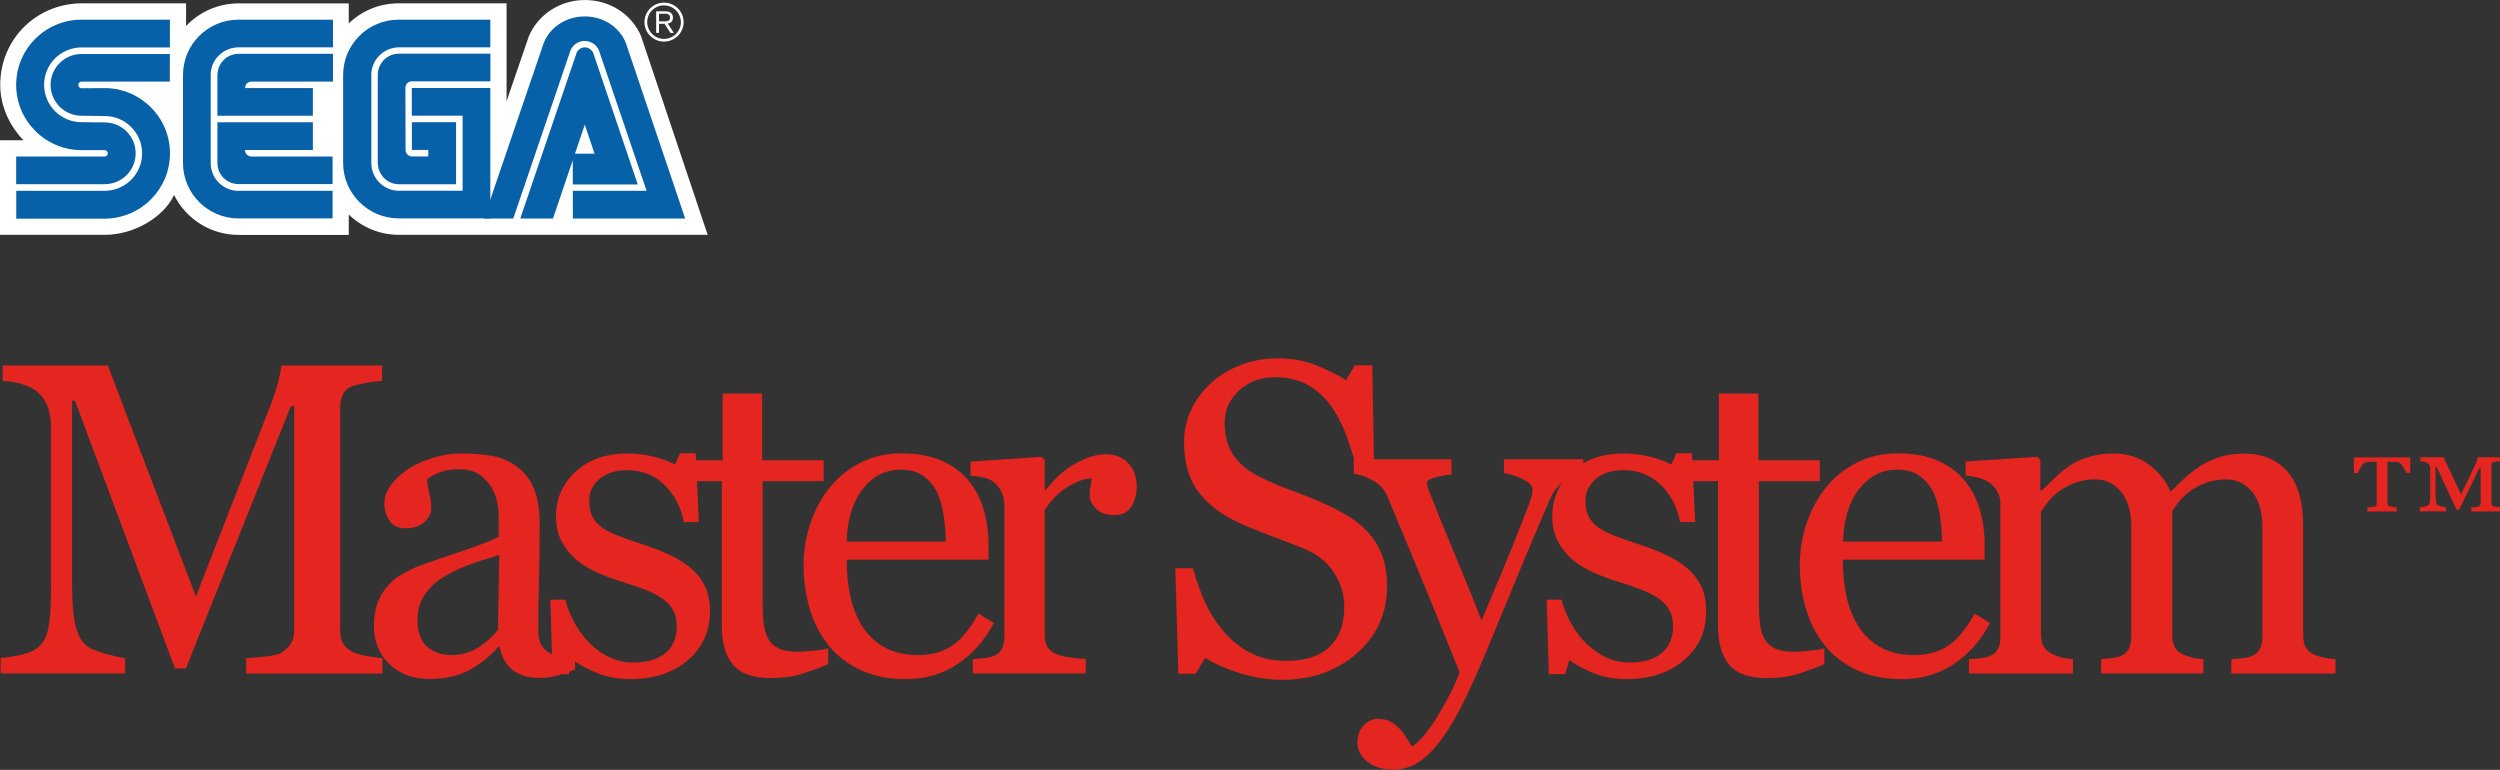 <?xml version="1.0" encoding="UTF-8"?><svg id="b" xmlns="http://www.w3.org/2000/svg" width="114.56mm" height="35.28mm" viewBox="0 0 324.73 100"><rect x="0" y="0" width="324.73" height="100" fill="#333333" stroke="none"/><g id="c"><path d="M49.66,87.48h-17.68v-2c.64-.02,1.46-.09,2.47-.2,1.01-.11,1.7-.27,2.07-.48.58-.36,1.01-.77,1.28-1.23s.41-1.04.41-1.73v-29.1h-.42l-13.65,34.09h-1.41l-13-34.8h-.37v23.89c0,2.31.15,4.07.44,5.27.29,1.2.74,2.07,1.34,2.59.41.39,1.27.77,2.57,1.13,1.3.36,2.14.55,2.54.56v2H.08v-2c.9-.08,1.79-.22,2.67-.42.93-.21,1.65-.52,2.16-.93.66-.53,1.11-1.33,1.35-2.42s.37-2.91.37-5.47v-20.47c0-1.18-.14-2.15-.42-2.91-.28-.75-.69-1.36-1.21-1.83-.58-.51-1.3-.88-2.14-1.13-.82-.24-1.66-.38-2.51-.42v-2h13.65l11.45,30.01,9.79-25.1c.36-.94.67-1.91.92-2.89.25-1.01.39-1.68.41-2.02h13.06v2c-.53.02-1.2.1-2.02.25s-1.41.29-1.79.42c-.64.23-1.07.6-1.3,1.13-.23.54-.34,1.13-.34,1.72v28.85c0,.66.11,1.21.34,1.66.22.45.66.85,1.3,1.18.34.19.94.36,1.8.52.87.16,1.55.25,2.06.27v2h0Z" fill="#e52520"/><path d="M74.69,86.97c-.77.28-1.54.54-2.33.78-.67.2-1.42.3-2.27.3-1.47,0-2.64-.34-3.51-1.03-.88-.69-1.43-1.69-1.68-3h-.17c-1.22,1.35-2.53,2.39-3.93,3.1-1.4.71-3.09,1.07-5.06,1.07-2.09,0-3.8-.64-5.15-1.92-1.34-1.28-2.02-2.95-2.02-5.02,0-1.07.15-2.03.45-2.88.3-.84.76-1.62,1.35-2.28.47-.56,1.09-1.07,1.86-1.51.77-.44,1.49-.79,2.17-1.06.85-.32,2.56-.91,5.15-1.78,2.58-.86,4.33-1.54,5.23-2.03v-2.79c0-.24-.05-.71-.15-1.41-.1-.69-.33-1.36-.66-1.97-.38-.7-.91-1.3-1.59-1.82-.69-.52-1.66-.78-2.92-.78-.86,0-1.67.15-2.41.44-.74.29-1.26.6-1.57.92,0,.38.09.93.27,1.66.18.73.27,1.41.27,2.03,0,.66-.3,1.26-.89,1.81-.59.55-1.41.82-2.47.82-.94,0-1.63-.33-2.07-1-.44-.67-.66-1.41-.66-2.24s.31-1.69.92-2.48,1.4-1.49,2.38-2.11c.85-.53,1.87-.97,3.07-1.34,1.2-.37,2.38-.55,3.53-.55,1.58,0,2.96.11,4.13.32,1.16.21,2.26.69,3.2,1.4.96.7,1.69,1.64,2.19,2.83.5,1.19.75,2.73.75,4.61,0,2.69-.03,5.07-.09,7.15-.06,2.27-.09,4.54-.08,6.81,0,.73.13,1.32.38,1.75.25.43.64.8,1.17,1.1.28.17.73.26,1.34.28.61.02,1.24.03,1.88.03v1.8h0ZM64.85,72.08c-1.6.47-3,.93-4.2,1.38-1.18.44-2.3,1.01-3.36,1.69-.94.64-1.68,1.4-2.23,2.27-.55.87-.82,1.91-.82,3.12,0,1.56.41,2.71,1.23,3.44.82.73,1.86,1.1,3.12,1.1,1.33,0,2.51-.32,3.52-.97,1.02-.65,1.87-1.41,2.57-2.3,0,0,.17-9.73.17-9.73Z" fill="#e52520"/><path d="M89.82,73.86c.77.68,1.36,1.46,1.78,2.34.41.88.62,1.96.62,3.24,0,2.58-.96,4.68-2.89,6.32s-4.42,2.45-7.49,2.45c-1.62,0-3.11-.29-4.47-.87-1.36-.58-2.34-1.12-2.92-1.61l-.56,1.83h-2.12l-.28-9.67h1.95c.15.73.47,1.59.96,2.57.47.96,1.07,1.85,1.78,2.65.73.83,1.61,1.52,2.64,2.09,1.02.56,2.18.85,3.45.85,1.8,0,3.2-.41,4.17-1.23.98-.82,1.47-1.99,1.47-3.51,0-.79-.15-1.47-.47-2.04-.31-.57-.77-1.08-1.37-1.51-.62-.43-1.38-.82-2.28-1.17-.99-.38-2-.72-3.02-1.03-.88-.26-1.87-.63-2.95-1.09s-2.01-1-2.78-1.62c-.83-.66-1.52-1.49-2.03-2.42-.53-.96-.79-2.09-.79-3.38,0-2.27.85-4.2,2.54-5.78,1.69-1.58,3.96-2.37,6.8-2.37,1.09,0,2.2.14,3.34.42,1.14.28,2.06.62,2.78,1.02l.65-1.47h2.03l.42,8.94h-1.95c-.39-1.99-1.25-3.61-2.55-4.86-1.31-1.25-2.9-1.88-4.78-1.88-1.54,0-2.75.38-3.64,1.16-.88.77-1.33,1.7-1.33,2.79,0,.85.15,1.55.44,2.11.29.56.73,1.04,1.31,1.44.56.38,1.27.73,2.13,1.06.86.33,1.91.7,3.17,1.11,1.2.38,2.37.84,3.51,1.38,1.1.53,2.01,1.11,2.72,1.75h0Z" fill="#e52520"/><path d="M107.57,86.27c-1.14.48-2.29.9-3.47,1.28-1.09.35-2.43.52-4,.52-2.33,0-3.97-.59-4.92-1.76-.95-1.17-1.42-2.83-1.42-4.98v-18.84h-5.02v-2.71h5.13v-8.66h5.13v8.66h7.98v2.71h-7.92v15.54c0,1.17.04,2.14.13,2.92.09.78.29,1.46.61,2.04.3.55.75.96,1.35,1.24.6.28,1.41.42,2.43.42.47,0,1.16-.04,2.07-.13.91-.08,1.56-.19,1.93-.32v2.06h0Z" fill="#e52520"/><path d="M129.08,80.94c-1.17,2.22-2.73,3.99-4.68,5.3-1.96,1.32-4.2,1.97-6.74,1.97-2.24,0-4.2-.39-5.88-1.18-1.68-.79-3.07-1.86-4.16-3.21-1.09-1.35-1.9-2.93-2.44-4.74-.54-1.8-.8-3.71-.8-5.72,0-1.8.29-3.58.86-5.32.57-1.74,1.41-3.3,2.52-4.7,1.07-1.34,2.4-2.41,3.99-3.23,1.59-.82,3.37-1.23,5.34-1.23s3.77.32,5.22.96c1.45.64,2.62,1.51,3.53,2.62.86,1.05,1.51,2.29,1.93,3.72.42,1.43.63,2.98.63,4.65v1.86h-18.42c0,1.82.17,3.48.52,4.96.35,1.48.9,2.79,1.65,3.92.73,1.09,1.69,1.95,2.88,2.58,1.18.63,2.59.94,4.23.94s3.12-.39,4.33-1.17c1.21-.78,2.38-2.19,3.51-4.22l1.97,1.21h0ZM122.84,70.33c0-1.05-.09-2.18-.27-3.38s-.47-2.21-.86-3.02c-.43-.86-1.02-1.57-1.78-2.11s-1.72-.82-2.91-.82c-1.97,0-3.61.82-4.92,2.47-1.31,1.65-2.02,3.93-2.13,6.87h12.86Z" fill="#e52520"/><path d="M147.65,63.25c0,.96-.24,1.81-.7,2.55-.47.74-1.19,1.11-2.17,1.11-1.05,0-1.86-.27-2.41-.82s-.83-1.15-.83-1.8c0-.41.03-.79.1-1.13.07-.34.13-.68.18-1.02-.88,0-1.92.36-3.1,1.07-1.18.71-2.19,1.73-3.02,3.05v16.19c0,.66.13,1.19.38,1.61s.65.72,1.2.93c.47.19,1.08.33,1.82.42.74.09,1.39.16,1.93.2v1.86h-14.66v-1.86c.43-.04.88-.07,1.34-.11.46-.04.86-.11,1.2-.23.53-.17.92-.46,1.17-.89.25-.42.38-.97.38-1.65v-17.17c0-.58-.14-1.16-.41-1.72-.26-.54-.65-1.01-1.14-1.35-.36-.23-.78-.39-1.27-.49-.52-.11-1.05-.18-1.58-.21v-1.83l9.25-.62.39.39v3.92h.14c1.17-1.52,2.46-2.68,3.89-3.47,1.43-.79,2.74-1.18,3.92-1.18s2.15.38,2.89,1.16c.74.77,1.11,1.8,1.11,3.1h0ZM177.68,69.12c.85.94,1.47,1.97,1.88,3.09.4,1.12.61,2.42.61,3.91,0,3.53-1.31,6.45-3.92,8.74-2.61,2.29-5.86,3.44-9.73,3.44-1.79,0-3.57-.28-5.36-.83-1.79-.55-3.33-1.23-4.63-2.02l-1.21,2.06h-2.26l-.39-13.71h2.28c.47,1.69,1.02,3.22,1.65,4.58.65,1.39,1.49,2.67,2.5,3.82.96,1.1,2.12,2,3.43,2.65,1.31.66,2.82.99,4.55.99,1.3,0,2.43-.17,3.4-.51.97-.34,1.75-.82,2.35-1.44.6-.62,1.06-1.37,1.34-2.19.29-.84.44-1.8.44-2.89,0-1.6-.45-3.09-1.35-4.47-.9-1.38-2.25-2.43-4.03-3.14-1.39-.56-2.8-1.1-4.2-1.62-1.58-.59-2.94-1.15-4.09-1.68-2.26-1.02-4.01-2.35-5.26-3.99-1.25-1.65-1.88-3.79-1.88-6.44,0-1.52.31-2.94.93-4.26.62-1.32,1.5-2.49,2.65-3.53,1.09-.98,2.38-1.74,3.86-2.3,1.49-.56,3.06-.84,4.65-.83,1.84,0,3.49.28,4.95.85,1.46.56,2.79,1.22,3.99,1.97l1.16-1.92h2.26l.23,13.28h-2.28c-.4-1.48-.87-2.94-1.4-4.37-.52-1.39-1.19-2.65-2.02-3.78-.79-1.07-1.8-1.96-2.96-2.61-1.17-.65-2.59-.97-4.29-.97-1.79,0-3.31.57-4.57,1.72-1.26,1.15-1.89,2.55-1.89,4.2s.4,3.16,1.21,4.3c.81,1.14,1.98,2.07,3.52,2.81,1.32.64,2.67,1.21,4.05,1.71,1.3.47,2.58.98,3.85,1.54,1.13.49,2.21,1.04,3.26,1.66,1.04.62,1.95,1.34,2.72,2.17h0Z" fill="#e52520"/><path d="M176.31,96.56c0-.94.26-1.71.78-2.3.52-.59,1.16-.89,1.93-.89.6,0,1.12.11,1.55.34.43.23.82.52,1.16.87.28.28.58.67.9,1.16.32.49.57.89.76,1.21.94-.51,2.06-1.83,3.37-3.98,1.31-2.14,2.25-4.02,2.83-5.64-1.6-3.99-3.22-7.98-4.85-11.96-1.5-3.64-3.01-7.28-4.54-10.91-.36-.86-.96-1.54-1.81-2.02-.85-.48-1.69-.78-2.54-.92v-1.86h12.69v1.97c-.56.02-1.24.14-2.03.35-.79.22-1.18.47-1.18.75,0,.11.04.3.13.56.09.26.18.54.3.82.71,1.86,1.8,4.54,3.27,8.05,1.47,3.51,2.6,6.31,3.41,8.42.88-2.08,1.76-4.17,2.64-6.25.91-2.15,1.93-4.7,3.06-7.63.13-.36.32-.85.56-1.48.24-.63.37-1.17.37-1.62,0-.49-.43-.94-1.28-1.37-.86-.42-1.67-.68-2.44-.78v-1.8h10.32v1.75c-.56.09-1.31.42-2.23.97-.92.55-1.61,1.34-2.06,2.35-2.04,4.71-4.02,9.44-5.96,14.18-1.74,4.27-3.06,7.41-3.96,9.42-1.18,2.63-2.24,4.69-3.17,6.16s-1.84,2.64-2.72,3.48c-.86.79-1.65,1.32-2.36,1.59-.7.27-1.44.41-2.18.41-1.47,0-2.62-.35-3.45-1.04-.84-.7-1.25-1.49-1.25-2.4h0Z" fill="#e52520"/><path d="M219.22,73.86c.77.68,1.36,1.46,1.78,2.34.41.88.62,1.96.62,3.24,0,2.58-.96,4.68-2.89,6.32-1.93,1.64-4.42,2.45-7.49,2.45-1.62,0-3.11-.29-4.47-.87-1.36-.58-2.34-1.12-2.92-1.61l-.56,1.83h-2.11l-.28-9.67h1.95c.15.73.47,1.59.96,2.57.47.96,1.07,1.85,1.78,2.65.73.83,1.61,1.52,2.64,2.09,1.02.56,2.18.85,3.45.85,1.8,0,3.2-.41,4.17-1.23.98-.82,1.47-1.99,1.47-3.51,0-.79-.15-1.47-.47-2.04s-.77-1.08-1.37-1.51c-.62-.43-1.38-.82-2.28-1.17-.99-.38-2-.72-3.02-1.03-.88-.26-1.87-.63-2.95-1.09-1.08-.46-2.01-1-2.78-1.62-.83-.66-1.52-1.49-2.03-2.42-.53-.96-.79-2.09-.79-3.38,0-2.27.85-4.2,2.54-5.78,1.69-1.58,3.96-2.37,6.8-2.37,1.09,0,2.2.14,3.34.42,1.14.28,2.06.62,2.78,1.02l.65-1.47h2.03l.42,8.94h-1.95c-.39-1.99-1.25-3.61-2.55-4.86s-2.9-1.88-4.78-1.88c-1.54,0-2.75.38-3.64,1.16-.88.77-1.33,1.7-1.33,2.79,0,.85.15,1.55.44,2.11.29.56.73,1.04,1.31,1.44.56.38,1.27.73,2.13,1.06.86.33,1.91.7,3.17,1.11,1.2.38,2.37.84,3.51,1.38,1.1.53,2.01,1.11,2.72,1.75h0Z" fill="#e52520"/><path d="M236.97,86.27c-1.14.48-2.3.9-3.47,1.28-1.09.35-2.42.52-4,.52-2.33,0-3.97-.59-4.92-1.76s-1.42-2.83-1.42-4.98v-18.84h-5.02v-2.71h5.13v-8.66h5.13v8.66h7.98v2.71h-7.92v15.54c0,1.17.04,2.14.13,2.92.09.78.29,1.46.61,2.04.3.55.75.96,1.35,1.24.6.28,1.41.42,2.42.42.47,0,1.16-.04,2.07-.13.91-.08,1.56-.19,1.93-.32v2.06h0Z" fill="#e52520"/><path d="M258.48,80.94c-1.17,2.22-2.73,3.99-4.68,5.3-1.95,1.32-4.2,1.97-6.74,1.97-2.24,0-4.2-.39-5.88-1.18-1.68-.79-3.07-1.86-4.16-3.21-1.09-1.35-1.9-2.93-2.44-4.74-.54-1.8-.8-3.71-.8-5.72,0-1.8.29-3.58.86-5.32.57-1.74,1.41-3.3,2.52-4.7,1.07-1.34,2.4-2.41,3.99-3.23,1.59-.82,3.37-1.23,5.34-1.23s3.77.32,5.22.96c1.45.64,2.62,1.51,3.52,2.62.86,1.05,1.51,2.29,1.93,3.72.42,1.43.63,2.98.63,4.65v1.86h-18.42c0,1.82.17,3.48.52,4.96.35,1.48.9,2.79,1.65,3.92.73,1.09,1.69,1.95,2.88,2.58,1.18.63,2.59.94,4.23.94s3.12-.39,4.33-1.17c1.21-.78,2.38-2.19,3.51-4.22l1.97,1.21h0ZM252.25,70.33c0-1.05-.09-2.18-.27-3.38-.18-1.2-.47-2.21-.86-3.02-.43-.86-1.02-1.57-1.78-2.11-.75-.55-1.72-.82-2.9-.82-1.97,0-3.61.82-4.92,2.47-1.31,1.65-2.02,3.93-2.13,6.87h12.86Z" fill="#e52520"/><path d="M303.39,87.48h-13.56v-1.86l1.31-.11c.4-.03.79-.1,1.17-.23.53-.17.92-.46,1.17-.89.25-.42.38-.97.38-1.65v-14.35c0-1.95-.45-3.46-1.34-4.53-.89-1.06-2.01-1.59-3.34-1.59-.92,0-1.79.14-2.59.42-.8.28-1.55.68-2.23,1.18-.51.38-.97.83-1.37,1.34-.37.48-.64.88-.83,1.2v16.05c0,.66.11,1.2.34,1.62.23.42.61.75,1.16.97.43.17.82.3,1.17.38s.8.15,1.37.18v1.86h-13.28v-1.86c.43-.04.85-.07,1.25-.11.38-.03.75-.11,1.11-.23.53-.17.92-.46,1.17-.89.25-.42.38-.97.38-1.65v-14.35c0-1.95-.45-3.46-1.34-4.53-.89-1.06-2.01-1.59-3.34-1.59-.92,0-1.79.15-2.59.44-.8.29-1.55.69-2.23,1.2-.53.39-.99.87-1.38,1.4-.38.52-.66.91-.85,1.17v15.93c0,.64.13,1.17.39,1.61.26.43.66.76,1.18.99.39.19.79.33,1.21.42.41.09.87.16,1.38.2v1.86h-13.51v-1.86c.43-.04.88-.07,1.34-.11s.86-.11,1.2-.23c.53-.17.92-.46,1.17-.89.25-.42.38-.97.38-1.65v-17.29c0-.6-.14-1.14-.41-1.62-.28-.49-.67-.91-1.14-1.23-.36-.23-.8-.41-1.33-.55-.54-.14-1.08-.23-1.64-.27v-1.83l9.31-.62.39.39v3.98h.2c.47-.47,1.04-1.02,1.72-1.66.68-.64,1.31-1.16,1.89-1.55.66-.45,1.48-.83,2.47-1.13.99-.3,2.05-.45,3.2-.45,1.81,0,3.36.48,4.65,1.45s2.23,2.14,2.79,3.51c.68-.66,1.27-1.24,1.79-1.73.52-.5,1.2-1.03,2.04-1.59.71-.49,1.56-.88,2.52-1.18.97-.3,2.04-.45,3.23-.45,2.35,0,4.21.77,5.58,2.31,1.37,1.54,2.06,3.91,2.06,7.11v14.13c0,.66.11,1.2.34,1.62.23.42.61.75,1.16.97.43.17.86.3,1.28.38s.9.15,1.42.18v1.86h0ZM324.73,66.43h-3.73v-.53c.12,0,.28-.01.49-.03.21-.02.35-.04.43-.08.09-.05.17-.11.24-.18.04-.05.06-.12.06-.23v-4.61h-.16l-2.63,5.43h-.35l-2.56-5.53h-.16v3.72c0,.36.02.64.07.82.05.19.13.33.24.42.09.05.25.11.47.17.22.06.42.09.58.09v.53h-3.4v-.51c.12-.02.29-.05.51-.08.23-.03.4-.08.51-.16.12-.09.21-.22.25-.37.04-.16.07-.45.07-.88v-3.55c0-.16-.03-.3-.08-.41-.06-.11-.13-.21-.23-.29-.12-.09-.26-.15-.4-.18-.18-.04-.37-.07-.56-.08v-.52h3l2.28,4.83,1.9-3.96c.08-.17.14-.33.18-.49.04-.15.07-.28.09-.38h2.89v.52c-.12,0-.28.02-.47.05-.19.03-.33.06-.4.08-.11.02-.18.07-.2.14-.03.07-.04.15-.04.23v4.95c0,.1.01.17.04.23.03.06.1.11.2.16.07.02.2.05.37.08.18.03.34.05.5.05v.53h0ZM313.08,61.43h-.52c-.07-.23-.22-.51-.44-.84-.22-.34-.43-.53-.64-.57-.16-.01-.31-.02-.46-.03-.15,0-.28-.01-.38-.01h-.53v5.36c0,.1.02.18.05.24.03.07.11.12.22.17.07.02.2.05.4.09s.37.06.54.06v.53h-3.81v-.53c.14,0,.32-.01.53-.04.21-.02.35-.05.41-.07.11-.03.18-.09.22-.16.03-.07.05-.15.05-.23v-5.42h-.53c-.11,0-.25,0-.43.02-.18.01-.32.02-.41.03-.22.03-.44.22-.65.57-.21.34-.35.63-.43.84h-.52v-2.03h7.32v2.03h0Z" fill="#e52520"/><path d="M45.29,27.85c1.69,1.64,3.99,2.65,6.53,2.65h40.1s-8.66-25.83-8.66-25.83c-1.18-2.75-3.96-4.67-7.29-4.67s-6.14,1.99-7.28,4.72l-2.89,8.42V.43s-14.02,0-14.02,0c-2.53,0-4.81.99-6.48,2.62V.44s-14.33,0-14.33,0c-2.67,0-5.1,1.14-6.8,2.93V.43h-13.52C4.82.43.04,4.99.03,11.02c0,2.79,1.22,5.32,3.02,7.2H0s0,12.28,0,12.28h13.62c3.83,0,7.62-2.32,8.94-5.08l.04-.11c1.58,3.18,4.82,5.2,8.38,5.2h14.32v-2.65" fill="#fff"/><path d="M2.1,28.4h11.48c4.7-.01,8.5-3.81,8.5-8.48s-3.81-8.48-8.5-8.48l-2.98.02c-.24,0-.43-.19-.43-.43,0-.24.19-.43.43-.43h11.46s0-3.59,0-3.59h-11.47c-2.22,0-4.02,1.8-4.02,4.01s1.8,4.01,4.02,4.01l3,.04c2.69,0,4.87,2.17,4.87,4.85s-2.18,4.86-4.87,4.86H2.11v3.64" fill="#0761a8"/><path d="M2.11,23.92h11.49c2.22,0,4.02-1.79,4.02-4.01s-1.8-4.01-4.02-4.01l-3-.03c-2.69,0-4.87-2.17-4.87-4.86s2.18-4.85,4.87-4.85h11.47s0-3.61,0-3.61h-11.46C5.91,2.55,2.1,6.34,2.1,11.02s3.81,8.48,8.51,8.48h2.97c.23,0,.42.19.42.42,0,.23-.19.41-.42.41H2.1s0,3.59,0,3.59M30.99,24.79c-1.99,0-3.61-1.6-3.62-3.59,0,0,0-.02,0-.03v-11.47c0-1.95,1.63-3.55,3.62-3.55h12.26s0-3.6,0-3.6h-12.26c-3.99,0-7.22,3.22-7.22,7.19v11.43c0,3.97,3.23,7.2,7.22,7.2h12.21s0-3.59,0-3.59h-12.2" fill="#0761a8"/><path d="M28.25,9.74c0-1.52,1.22-2.75,2.74-2.75,0,0,0,0,0,0h12.26v3.61h-10.56c-.85,0-.86.84-.86.84h8.81v3.59h-12.4v-5.29M30.99,23.91c-1.52,0-2.75-1.22-2.75-2.74h0v-5.29h12.4v3.6h-8.81c.01.85.86.85.86.85h10.51v3.58s-12.21,0-12.21,0M51.84,24.78c-1.99,0-3.61-1.62-3.61-3.61v-11.43c0-1.98,1.61-3.59,3.59-3.59,0,0,0,0,0,0h11.87v-3.6h-11.9c-3.99,0-7.22,3.22-7.22,7.19v11.43c0,3.97,3.26,7.2,7.25,7.2h11.87s0-16.94,0-16.94h-10.2v3.59h6.6v9.75h-8.26" fill="#0761a8"/><path d="M49.08,21.17c0,1.52,1.23,2.76,2.75,2.76h7.41v-8.06h-5.74v3.6h2.13v.85s-2.11,0-2.11,0c-.47,0-.84-.38-.84-.85l-.02-8.05s0-.84.85-.86h10.19v-3.59s-11.88,0-11.88,0c-1.52,0-2.75,1.23-2.75,2.75h0v11.43M74.86,6.94c.21-.61.88-.94,1.5-.72.34.12.6.38.72.72l5.76,17.02h-8.44v-4h2.83l-1.27-3.77-4.13,12.19h-4.25l7.29-21.44" fill="#0761a8"/><path d="M84,24.78h-9.59v3.6h14.59l-7.59-22.45c-.66-2.19-2.86-3.8-5.45-3.8s-4.78,1.6-5.45,3.79l-7.66,22.46h3.82l7.43-21.83c.31-.75,1.04-1.23,1.85-1.23.83,0,1.55.51,1.85,1.23l6.19,18.24" fill="#0761a8"/><path d="M86.25,5.4c.67,0,1.32-.27,1.8-.74.99-.98,1-2.57.02-3.56,0,0-.01-.01-.02-.02-.48-.47-1.12-.74-1.8-.74-1.4,0-2.54,1.13-2.54,2.53,0,.68.26,1.31.75,1.79.47.48,1.12.74,1.79.74M84.07,2.87c0-.58.22-1.13.64-1.54.41-.41.96-.64,1.54-.63,1.2,0,2.18.96,2.19,2.17,0,0,0,0,0,0,0,1.21-.98,2.18-2.19,2.18-.58,0-1.13-.23-1.54-.64-.41-.41-.64-.96-.64-1.54h0Z" fill="#fff"/><path d="M85.6,3.08v1.19h-.37V1.47h1.04c.39,0,.62,0,.84.17.21.16.3.39.3.65,0,.66-.53.74-.67.77l.79,1.22h-.44l-.77-1.19h-.72M85.6,2.77h.75c.12,0,.23,0,.34-.03.26-.06.35-.25.35-.45,0-.07,0-.26-.17-.39-.15-.12-.33-.12-.55-.12h-.72v.99Z" fill="#fff"/></g></svg>